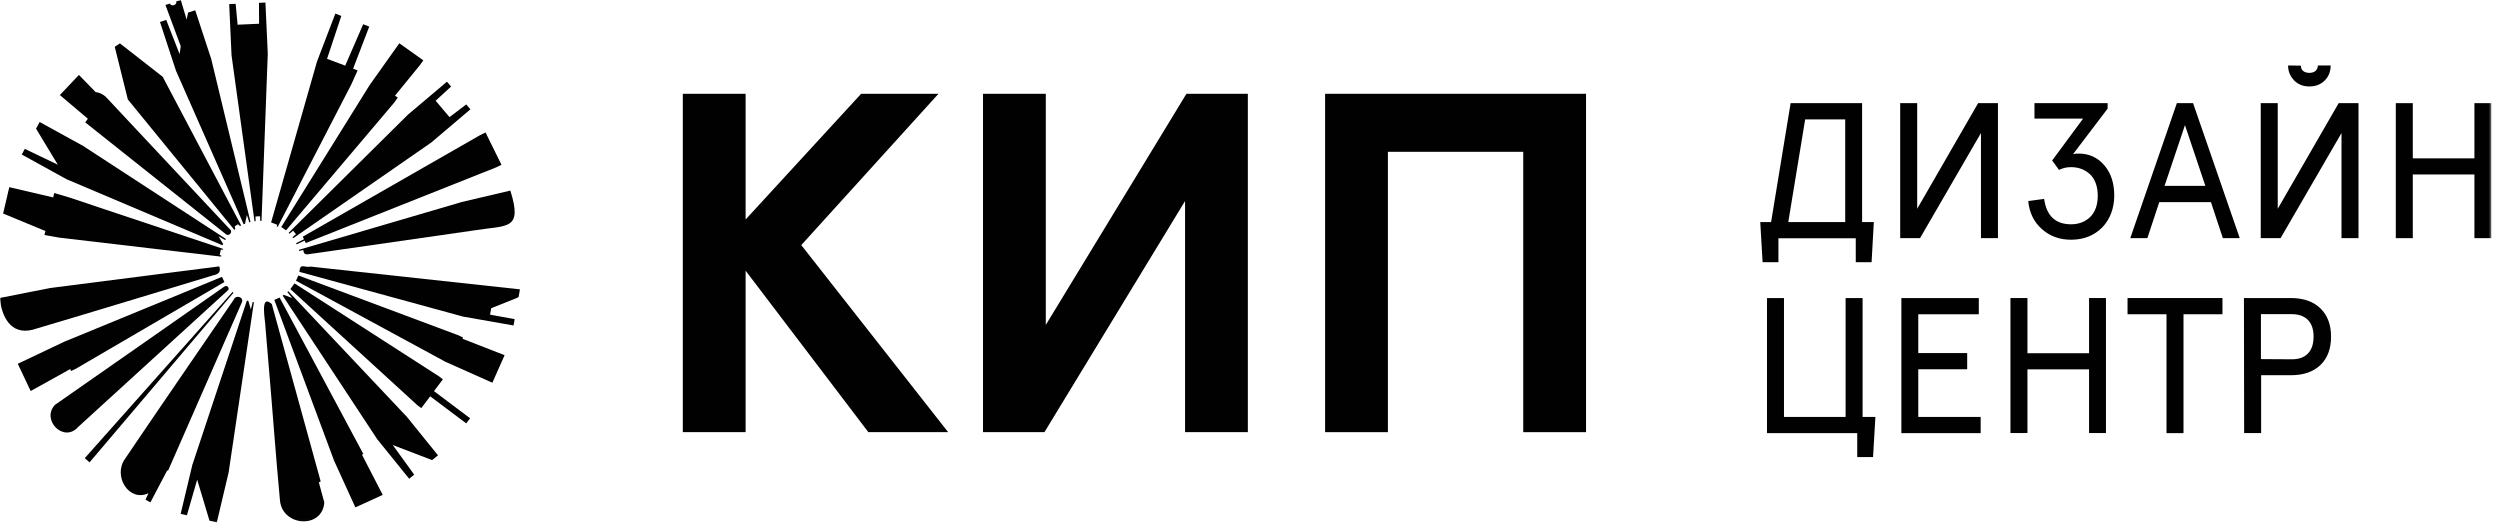 <?xml version="1.0" encoding="UTF-8"?> <svg xmlns="http://www.w3.org/2000/svg" width="1000" height="211" viewBox="0 0 1000 211" fill="none"><mask id="mask0_10_7" style="mask-type:luminance" maskUnits="userSpaceOnUse" x="0" y="0" width="997" height="209"><path d="M996.562 0H0V208.968H996.562V0Z" fill="white"></path></mask><g mask="url(#mask0_10_7)"><path d="M273.125 172.864V37.512H298.242V87.8L344.453 37.512H375.391L320.508 98.037L379.258 172.864H347.344L298.242 108.275V172.864H273.125Z" fill="#010101"></path><path d="M393.203 172.864V37.512H418.32V129.961L474.57 37.512H499.141V172.864H474.023V80.415L417.773 172.864H393.203Z" fill="#010101"></path><path d="M530.039 172.864V37.512H634.414V172.864H609.297V60.722H555.156V172.864H530.039Z" fill="#010101"></path><path d="M704.102 88.816H708.438L716.25 41.263H744.844V88.816H749.531L748.633 104.875H742.305V95.302H711.367V104.875H705.039L704.102 88.816ZM715.312 88.816H738.086V47.749H722.07L715.312 88.816Z" fill="#010101"></path><path d="M760.078 95.263V41.263H766.875V83.502L791.25 41.263H799.18V95.263H792.383V53.219L768.008 95.263H760.078Z" fill="#010101"></path><path d="M811.328 80.415L817.656 79.555C818.594 86.315 822.188 89.715 828.398 89.715C831.563 89.715 834.141 88.699 836.172 86.706C838.125 84.674 839.102 81.9 839.102 78.305C839.102 74.71 838.125 71.897 836.172 69.865C834.102 67.872 831.484 66.856 828.398 66.856C826.719 66.856 825.117 67.208 823.594 67.95L820.859 64.199L833.242 47.436H813.789V41.263H843.047V43.451L829.219 61.659C829.687 61.503 830.43 61.425 831.484 61.425C835.625 61.425 839.023 62.988 841.719 66.114C844.375 69.201 845.703 73.225 845.703 78.227C845.703 83.228 844.062 87.683 840.859 91.004C837.617 94.247 833.477 95.888 828.398 95.888C823.828 95.888 819.961 94.482 816.797 91.668C813.594 88.855 811.758 85.143 811.289 80.415H811.328Z" fill="#010101"></path><path d="M852.109 95.263L870.742 41.263H877.227L895.898 95.263H889.141L884.375 80.845H863.711L858.945 95.263H852.188H852.109ZM865.82 74.358H882.148L873.984 50.054L865.82 74.358Z" fill="#010101"></path><path d="M904.297 41.263H911.094V83.502L935.469 41.263H943.398V95.264H936.602V53.22L912.227 95.264H904.297V41.263ZM917.656 32.198C919.219 33.761 921.25 34.582 923.75 34.582C926.25 34.582 928.281 33.8 929.883 32.198C931.484 30.596 932.266 28.603 932.266 26.181H927.148C927.148 27.04 926.836 27.744 926.211 28.369C925.586 28.877 924.805 29.15 923.75 29.15C922.695 29.15 921.875 28.877 921.25 28.369C920.625 27.861 920.352 27.157 920.352 26.259L915.234 26.181C915.234 28.525 916.055 30.557 917.695 32.198H917.656Z" fill="#010101"></path><path d="M958.32 95.263V41.263H965.117V63.34H989.766V41.263H996.523V95.263H989.766V69.787H965.117V95.263H958.32Z" fill="#010101"></path><path d="M706.797 173.216V119.216H713.594V166.769H738.242V119.216H745.039V166.769H750.156L749.219 182.828H742.891V173.255H706.836L706.797 173.216Z" fill="#010101"></path><path d="M760.547 173.216V119.216H791.523V125.702H767.305V141.215H786.875V147.701H767.305V166.769H792.266V173.255H760.508L760.547 173.216Z" fill="#010101"></path><path d="M804.18 173.216V119.216H810.977V141.293H835.625V119.216H842.383V173.216H835.625V147.74H810.977V173.216H804.18Z" fill="#010101"></path><path d="M851.016 125.702V119.216H888.984V125.702H873.398V173.255H866.602V125.702H851.016Z" fill="#010101"></path><path d="M897.578 119.216H916.367C921.445 119.216 925.391 120.622 928.203 123.397C931.016 126.132 932.422 129.883 932.422 134.65C932.422 139.417 931.055 143.168 928.281 145.903C925.43 148.678 921.484 150.084 916.445 150.084H904.453V173.216H897.656L897.578 119.216ZM904.375 143.637L916.797 143.715C919.57 143.715 921.719 142.934 923.203 141.371C924.687 139.808 925.43 137.581 925.43 134.65C925.43 131.72 924.687 129.57 923.203 128.007C921.641 126.445 919.531 125.663 916.797 125.663H904.375V143.598V143.637Z" fill="#010101"></path><path d="M17.773 94.013L23.789 95.069L88.438 102.649L88.516 102.18L87.852 102.024L88.359 99.796L89.062 99.992L89.141 99.523L27.539 78.931L21.68 77.212L21.289 78.97L3.711 74.867L1.25 85.417L18.164 92.411L17.773 94.013Z" fill="#010101"></path><path d="M88.984 98.116L89.258 97.608L87.422 94.521L90.117 96.045L90.352 95.576L33.789 58.73L33.828 58.69L15.859 48.805L14.414 51.462L23.125 65.88L9.922 59.55L8.711 61.816L26.64 71.702L88.984 98.116Z" fill="#010101"></path><path d="M35.156 47.477L34.102 48.962C34.219 49.04 90.391 93.701 90.391 93.701C91.68 94.757 93.32 92.607 91.914 91.67C91.562 91.24 46.25 42.905 42.93 39.389C41.68 37.904 39.883 37.005 38.242 36.849C38.125 36.653 37.773 36.419 37.656 36.224C35.586 34.153 33.633 32.043 31.562 29.972L23.945 38.021L35.117 47.477H35.156Z" fill="#010101"></path><path d="M93.711 91.904L94.141 91.63L93.867 90.575L95.156 89.716L96.016 90.419L96.445 90.145L65.078 30.714L47.969 17.351L45.898 18.718L51.133 39.779L93.711 91.904Z" fill="#010101"></path><path d="M115.469 93.115L115.781 93.505L117.227 92.255L118.398 93.662L116.992 94.873L117.305 95.264L172.5 57.01L188.164 43.725L186.484 41.771L179.805 46.851L174.258 40.287L180.43 34.621L178.789 32.667L163.125 45.913L115.469 93.115Z" fill="#010101"></path><path d="M184.18 80.962L119.57 99.913L119.687 100.382L121.328 99.991C121.484 102.805 123.867 101.398 125.664 101.359C127.734 101.046 129.844 100.734 131.953 100.46C142.305 98.975 181.172 93.388 190.078 92.098C202.93 90.028 209.141 92.177 204.141 76.234L184.18 80.923V80.962Z" fill="#010101"></path><path d="M12.969 131.914C30.703 126.717 83.711 110.579 85.195 110.15C87.266 109.759 88.516 108.821 87.695 106.555L20.117 115.19L-0.039 119.176C0.508 126.365 4.219 134.102 12.93 131.914H12.969Z" fill="#010101"></path><path d="M93.008 116.793L33.906 183.258L35.82 184.938L93.398 117.106L93.008 116.793Z" fill="#010101"></path><path d="M145.352 181.618L111.836 119.021L109.727 119.96L133.633 184.275L142.148 202.953L153.086 197.951L144.805 181.892L145.352 181.618Z" fill="#010101"></path><path d="M162.266 166.222L115.312 116.48L114.922 116.793L116.875 119.216L113.516 117.926L113.086 118.278L150.781 175.521V175.56L163.672 191.503L165.664 189.862L165.43 189.549V189.51L157.109 178.022L172.852 184.04L175.195 182.125L162.305 166.183L162.266 166.222Z" fill="#010101"></path><path d="M177.148 151.726L175.195 150.241V150.28L117.813 113.355L116.133 115.622L166.562 161.729L166.523 161.768L168.516 163.253L172.07 158.525L186.484 169.349L188.047 167.317L173.594 156.454L177.148 151.726Z" fill="#010101"></path><path d="M185.234 135.001L183.008 133.986L119.336 110.189L118.398 112.299L178.203 144.731L196.953 153.093L201.836 142.074L185 135.509L185.234 135.001Z" fill="#010101"></path><path d="M207.461 118.747L207.969 115.739L124.18 106.634C121.914 107.26 120 104.915 119.766 108.744L185.234 126.64L205.43 130.196L205.859 127.656L205.43 127.578L205 127.5L204.57 127.422L204.141 127.344L203.711 127.266L203.281 127.187L202.852 127.109L202.422 127.031L201.992 126.953L201.562 126.875L201.133 126.797L200.703 126.718L200.273 126.64L199.844 126.562L199.414 126.484L198.984 126.406L198.555 126.328L198.125 126.25L197.695 126.171L197.266 126.093L196.836 126.015L196.406 125.937L196.016 125.859L196.484 123.28L207.031 119.06L207.461 118.747Z" fill="#010101"></path><path d="M114.414 92.138L157.695 41.029L159.102 39.036L158.008 38.254L167.891 26.141L169.336 24.148L159.727 17.311L147.852 34.034L112.5 90.809L114.414 92.138Z" fill="#010101"></path><path d="M128.281 192.597L108.711 121.6C103.75 117.223 106.211 128.555 106.172 130.743C106.602 135.862 107.031 140.98 107.461 146.099C109.023 163.995 110.273 181.93 111.953 199.826C112.617 210.61 128.906 211.821 129.727 200.998C129.727 200.998 127.539 193.027 127.539 192.949L128.242 192.597H128.281Z" fill="#010101"></path><path d="M121.602 95.693L118.438 97.256L118.672 97.725L121.836 96.24L122.305 97.217L198.398 66.974L200.586 65.919L194.219 52.985L191.992 54.079L121.094 94.677L121.602 95.693Z" fill="#010101"></path><path d="M89.766 114.605C89.297 114.996 21.953 161.963 21.953 161.963C16.367 168.019 25.547 177.28 31.25 170.794C32.148 169.973 91.328 115.973 91.328 115.973C91.875 115.035 90.664 113.902 89.766 114.644V114.605Z" fill="#010101"></path><path d="M28.437 148.405L30.664 147.35V147.311L89.766 112.808L88.789 110.737L25.625 136.722L7.109 145.513L12.265 156.415L28.086 147.623L28.437 148.405Z" fill="#010101"></path><path d="M93.594 119.725C92.188 121.795 60.195 168.333 50.039 183.493C45.039 190.331 51.562 200.999 59.375 197.287L58.203 199.865L60.156 200.96L66.875 188.182L67.227 188.26L96.836 120.74C97.383 118.787 94.414 117.888 93.555 119.725H93.594Z" fill="#010101"></path><path d="M66.445 7.972L63.984 8.793L70.391 28.291L97.461 89.715L98.008 89.52L98.75 86.003L99.727 88.933L100.195 88.777L84.492 23.602L78.086 4.104L75.234 5.042L74.648 7.816C74.648 7.816 72.344 0.118 72.305 -0.038L70.469 0.587C71.016 1.955 68.438 2.853 68.008 1.408L66.172 1.994C66.172 1.994 72.227 18.366 72.305 18.483C72.305 18.483 71.836 21.453 71.836 21.648L66.484 7.933L66.445 7.972Z" fill="#010101"></path><path d="M106.172 1.017L103.594 1.134L103.633 9.496L95.039 9.886L94.258 1.525L91.68 1.642L92.617 22.156L101.797 88.504L102.266 88.465L102.188 86.589L104.023 86.511L104.102 88.386L104.609 88.347L107.109 21.491L106.172 1.017Z" fill="#010101"></path><path d="M110.664 90.574L111.094 90.73L140.547 33.721L143.047 28.173L141.25 27.469L147.695 10.629L145.273 9.691L138.086 26.258L130.82 23.523L136.523 6.369L134.141 5.432L126.797 24.617L108.438 88.972L110.898 89.91L110.664 90.574Z" fill="#010101"></path><path d="M101.094 120.778L100.352 123.787L99.336 120.349L98.75 120.231L77.07 185.563H77.031L72.266 205.53L74.766 206.116L74.883 205.686L78.867 191.854L83.789 208.265L86.719 208.969L91.445 189.002L101.562 120.896L101.094 120.778Z" fill="#010101"></path></g></svg> 
